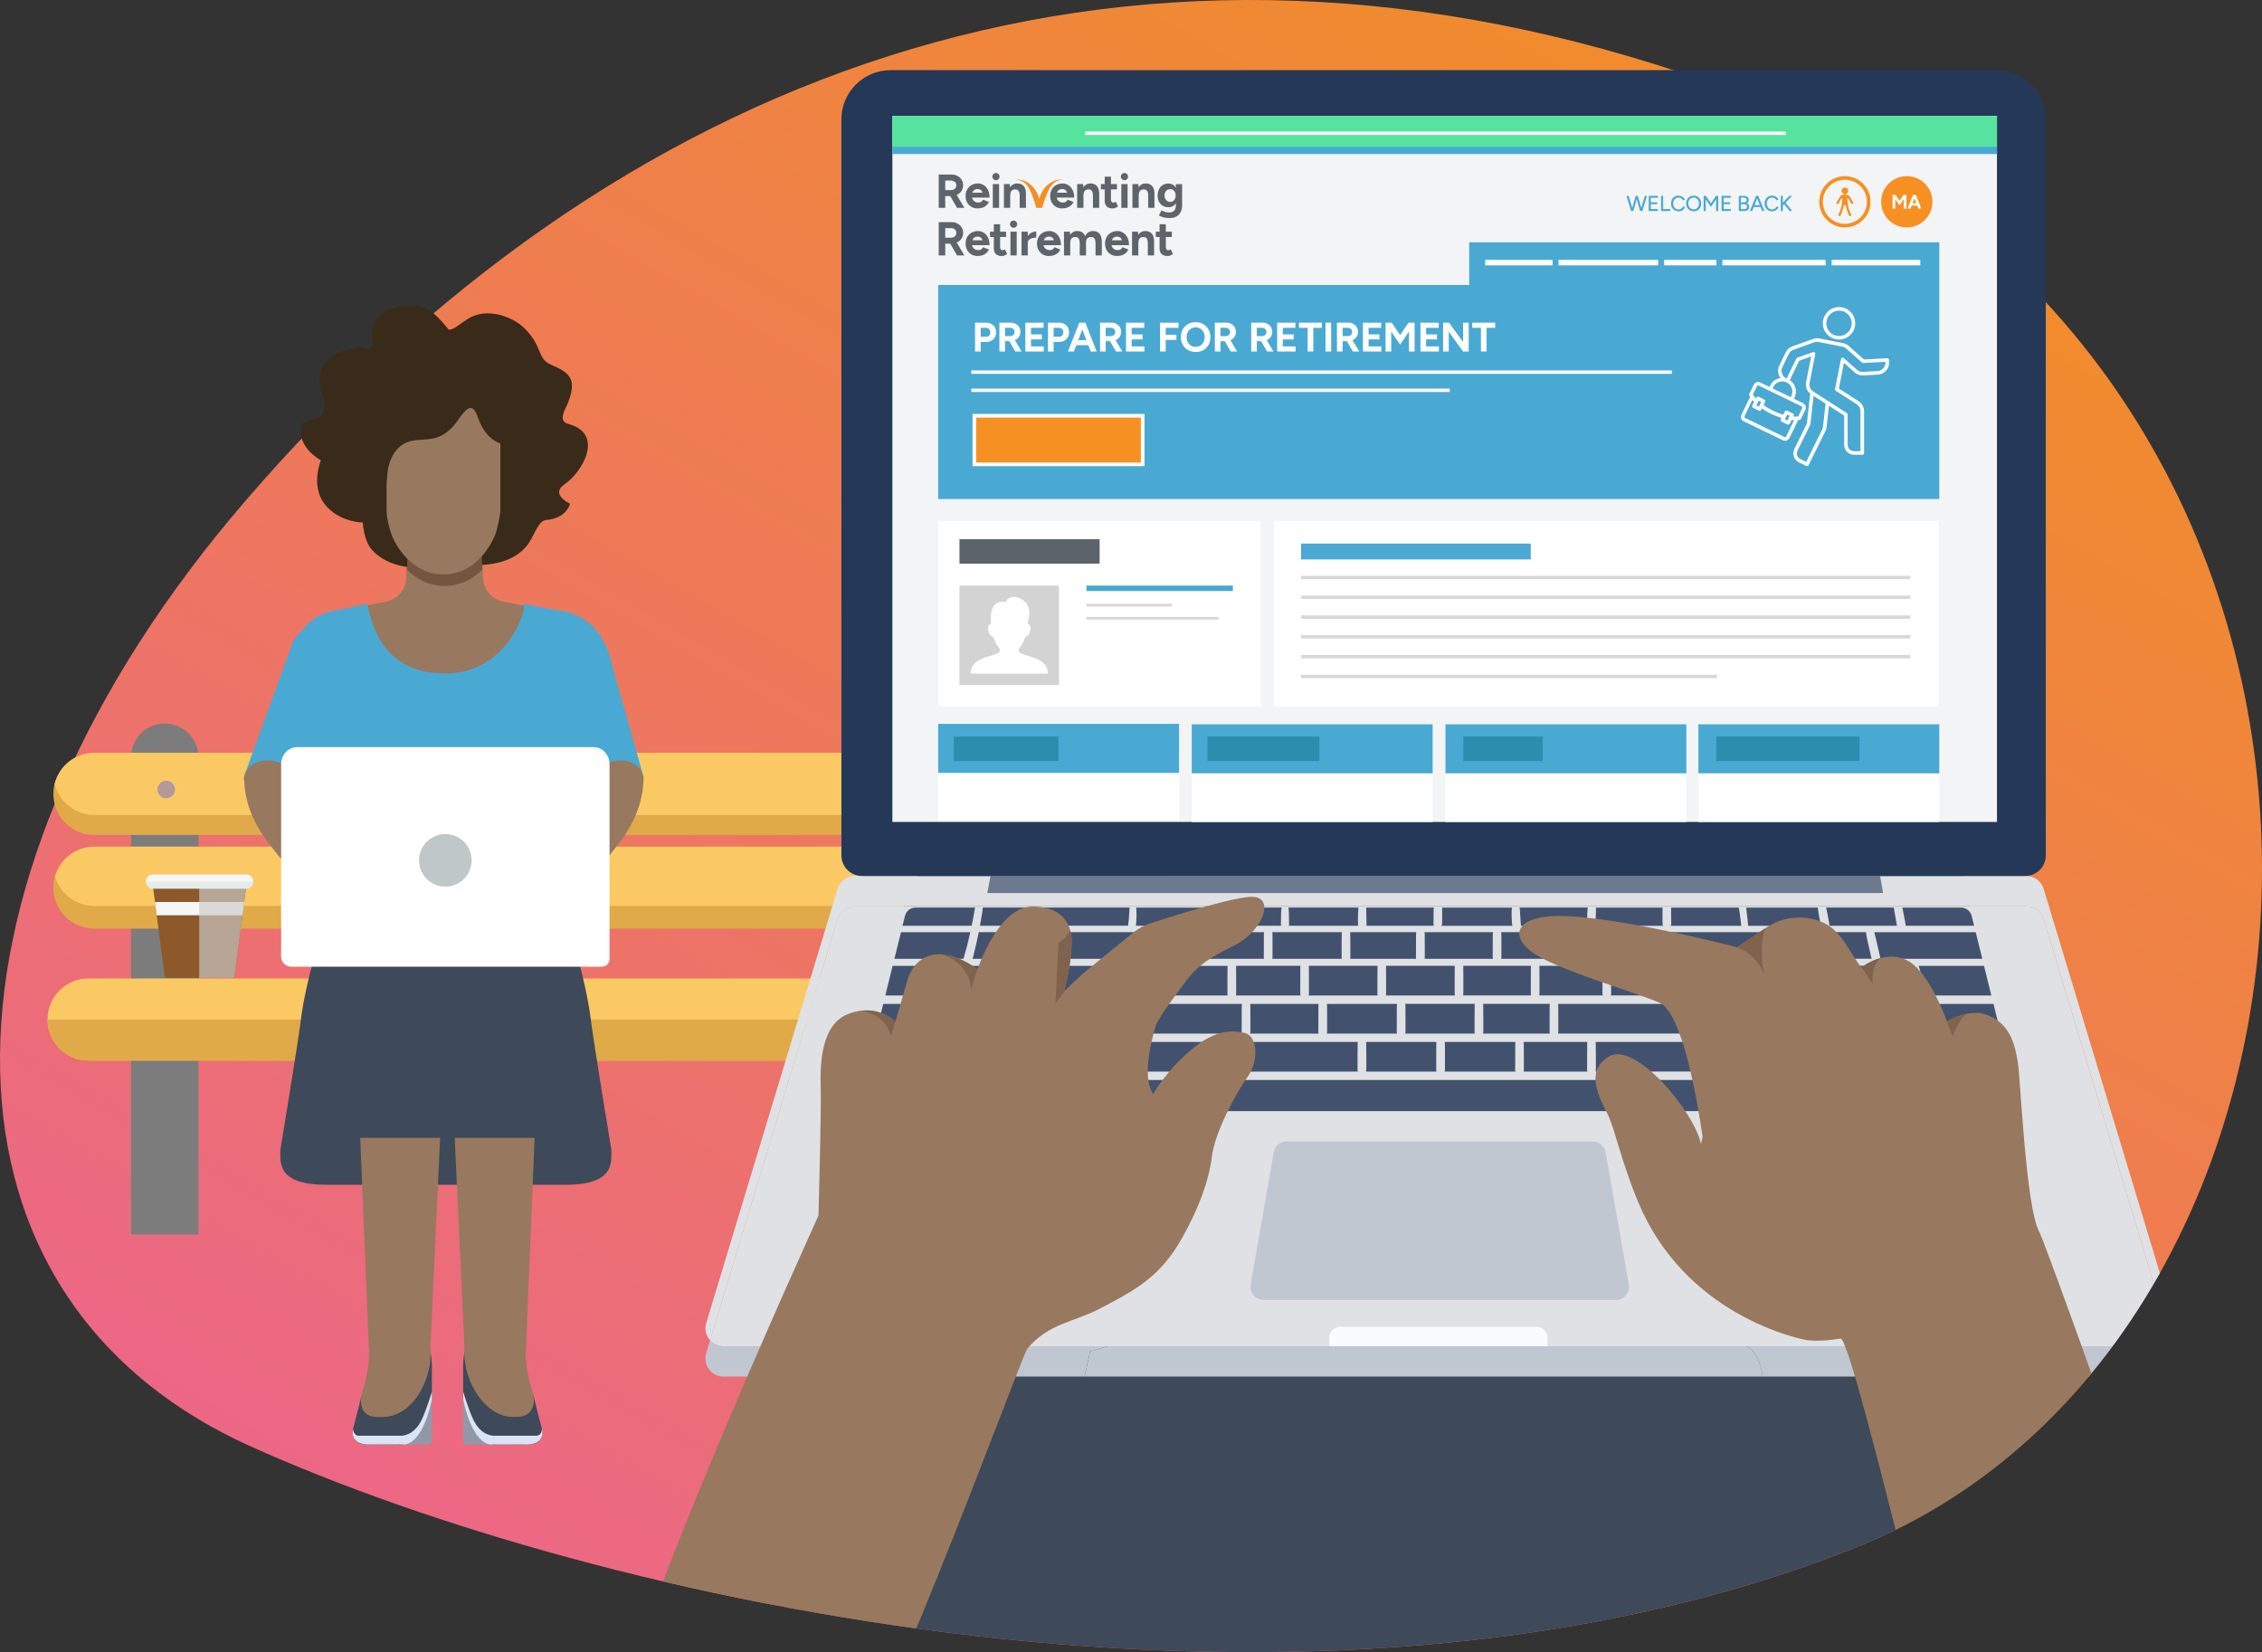 <?xml version="1.0" encoding="UTF-8"?>
<svg xmlns="http://www.w3.org/2000/svg" xmlns:xlink="http://www.w3.org/1999/xlink" viewBox="0 0 621.26 453.8">
  <rect x="0" y="0" width="621.26" height="453.8" fill="#333333" stroke="none"/>
  <defs>
    <style>
      .cls-1 {
        clip-path: url(#clippath);
      }

      .cls-2, .cls-3, .cls-4, .cls-5, .cls-6, .cls-7, .cls-8, .cls-9, .cls-10, .cls-11, .cls-12, .cls-13, .cls-14, .cls-15, .cls-16, .cls-17, .cls-18, .cls-19, .cls-20, .cls-21, .cls-22, .cls-23, .cls-24, .cls-25, .cls-26, .cls-27, .cls-28, .cls-29, .cls-30, .cls-31, .cls-32, .cls-33, .cls-34, .cls-35, .cls-36, .cls-37, .cls-38, .cls-39 {
        stroke-width: 0px;
      }

      .cls-2, .cls-40 {
        fill: none;
      }

      .cls-3 {
        fill: #cccbc9;
        mix-blend-mode: multiply;
        opacity: .67;
      }

      .cls-4 {
        fill: url(#linear-gradient);
      }

      .cls-41, .cls-42, .cls-40 {
        stroke-miterlimit: 10;
      }

      .cls-41, .cls-42, .cls-38 {
        fill: #f79022;
      }

      .cls-41, .cls-40 {
        stroke: #f79022;
      }

      .cls-42 {
        stroke: #fff;
      }

      .cls-43 {
        isolation: isolate;
      }

      .cls-5 {
        fill: #f3f4f6;
      }

      .cls-6 {
        fill: #f7f6f6;
      }

      .cls-7 {
        fill: #75553f;
      }

      .cls-8 {
        fill: #4aa9d3;
      }

      .cls-9 {
        fill: #5d646b;
      }

      .cls-10 {
        fill: #5d636a;
      }

      .cls-11 {
        fill: #2c8daf;
      }

      .cls-12 {
        fill: #3a2a19;
      }

      .cls-13 {
        fill: #56e39f;
      }

      .cls-14 {
        fill: #3e495a;
      }

      .cls-15 {
        fill: #42526e;
      }

      .cls-16 {
        fill: #15546d;
      }

      .cls-17 {
        fill: #253858;
      }

      .cls-18 {
        fill: #e1aa48;
      }

      .cls-19 {
        fill: #dfe1e5;
      }

      .cls-20 {
        fill: #dbe4f5;
      }

      .cls-21 {
        fill: #d3d3d3;
      }

      .cls-22 {
        fill: #d8d8d8;
      }

      .cls-23 {
        fill: #bfc7c8;
      }

      .cls-24 {
        fill: #b19a9a;
      }

      .cls-25 {
        fill: #8d582a;
      }

      .cls-26 {
        fill: #c1c7d0;
      }

      .cls-27 {
        fill: #6c798f;
      }

      .cls-28 {
        fill: #98785f;
      }

      .cls-29 {
        fill: #7c7c7c;
      }

      .cls-30 {
        fill: #9398a9;
      }

      .cls-31 {
        fill: #fcdfcc;
      }

      .cls-32 {
        fill: #7f634f;
      }

      .cls-33 {
        fill: #f38f24;
      }

      .cls-34 {
        fill: #fff;
      }

      .cls-35 {
        fill: #fbc964;
      }

      .cls-36 {
        fill: #e5eceb;
      }

      .cls-37 {
        fill: #fafbfc;
      }

      .cls-39 {
        fill: #f6b39e;
      }
    </style>
    <linearGradient id="linear-gradient" x1="546.29" y1="-136.56" x2="98.85" y2="638.43" gradientUnits="userSpaceOnUse">
      <stop offset=".16" stop-color="#f18e26"/>
      <stop offset=".85" stop-color="#eb6390"/>
    </linearGradient>
    <clipPath id="clippath">
      <path class="cls-2" d="m462.22,20.13c-155.9-51.97-293.87,0-395.13,117.81-87.25,101.51-92.23,216.99,1.76,259.35,93.99,42.36,291.22,87.37,440.8,27.8,149.58-59.57,163.04-334.8-47.43-404.96Z"/>
    </clipPath>
  </defs>
  <g class="cls-43">
    <g id="Layer_2" data-name="Layer 2">
      <g id="Layer_1-2" data-name="Layer 1">
        <path class="cls-4" d="m462.22,20.13c-155.9-51.97-293.87,0-395.13,117.81-87.25,101.51-92.23,216.99,1.76,259.35,93.99,42.36,291.22,87.37,440.8,27.8,149.58-59.57,163.04-334.8-47.43-404.96Z"/>
        <g>
          <g>
            <path class="cls-29" d="m54.51,339.09v-131.1c0-5.11-4.14-9.25-9.27-9.25s-9.24,4.14-9.24,9.25v131.1h18.51Z"/>
            <path class="cls-29" d="m316.94,339.09v-131.1c0-5.11-4.13-9.25-9.25-9.25s-9.25,4.14-9.25,9.25v131.1h18.5Z"/>
          </g>
          <path class="cls-35" d="m339.88,280.03c0,6.23-5.04,11.28-11.26,11.28H24.32c-6.23,0-11.27-5.05-11.27-11.28h0c0-6.22,5.04-11.27,11.27-11.27h304.3c6.22,0,11.26,5.05,11.26,11.27h0Z"/>
          <path class="cls-18" d="m13.06,280.04c.01,6.23,5.06,11.27,11.27,11.27h304.3c6.22,0,11.26-5.04,11.26-11.27H13.06Z"/>
          <path class="cls-18" d="m341.51,243.82c0,6.23-5.05,11.26-11.29,11.26H25.92c-6.21,0-11.26-5.04-11.26-11.26h0c0-6.22,5.05-11.27,11.26-11.27h304.3c6.24,0,11.29,5.05,11.29,11.27h0Z"/>
          <path class="cls-35" d="m330.22,232.56H25.92c-5.12,0-9.45,3.44-10.81,8.14,1.36,4.7,5.69,8.14,10.81,8.14h304.3c5.15,0,9.48-3.44,10.84-8.14-1.36-4.7-5.69-8.14-10.84-8.14Z"/>
          <path class="cls-18" d="m341.51,218.06c0,6.23-5.05,11.27-11.29,11.27H25.92c-6.21,0-11.26-5.04-11.26-11.27h0c0-6.22,5.05-11.27,11.26-11.27h304.3c6.24,0,11.29,5.05,11.29,11.27h0Z"/>
          <path class="cls-35" d="m330.22,206.79H25.92c-5.26,0-9.68,3.64-10.91,8.53,1.23,4.9,5.65,8.53,10.91,8.53h304.3c5.29,0,9.71-3.63,10.94-8.53-1.23-4.89-5.65-8.53-10.94-8.53Z"/>
          <path class="cls-24" d="m48.07,216.85c0,1.33-1.08,2.42-2.41,2.42s-2.41-1.09-2.41-2.42,1.09-2.41,2.41-2.41,2.41,1.08,2.41,2.41Z"/>
          <path class="cls-24" d="m48.07,244.22c0,1.34-1.08,2.41-2.41,2.41s-2.41-1.08-2.41-2.41,1.09-2.42,2.41-2.42,2.41,1.09,2.41,2.42Z"/>
          <path class="cls-24" d="m309.7,216.85c0,1.33-1.07,2.42-2.41,2.42s-2.41-1.09-2.41-2.42,1.08-2.41,2.41-2.41,2.41,1.08,2.41,2.41Z"/>
          <path class="cls-24" d="m309.7,244.22c0,1.34-1.07,2.41-2.41,2.41s-2.41-1.08-2.41-2.41,1.08-2.42,2.41-2.42,2.41,1.09,2.41,2.42Z"/>
        </g>
        <path class="cls-39" d="m428.69,223.68s0,.04,0,.05l-.02-.05h.03Z"/>
        <g class="cls-1">
          <polygon class="cls-14" points="233.7 280.78 274.19 191.3 528.85 191.46 548.09 280.78 585.09 505.4 204.14 505.4 233.7 280.78"/>
          <path class="cls-26" d="m479.59,369.78h-175.34c-2.9.99-4.84,1.4-4.84,1.4l-1.53,6.93h186.25c-1.13-7.7-4.53-8.33-4.53-8.33Z"/>
          <path class="cls-26" d="m198.7,369.78c-1.48,0-2.77-.64-3.66-1.62l-1.08,3.56c-.96,3.18,1.42,6.39,4.74,6.39h63.98l1.35-8.33h-65.32Z"/>
          <path class="cls-26" d="m597.34,371.72l-1.08-3.57c-.89.99-2.18,1.62-3.66,1.62h-75.76l.12,8.33h75.63c3.32,0,5.7-3.21,4.74-6.39Z"/>
          <path class="cls-19" d="m234.77,248.94h321.77c2.18,0,4.11,1.43,4.74,3.52l34.99,115.7c1.11-1.23,1.61-3,1.08-4.76l-36.06-119.27c-.64-2.08-2.55-3.52-4.75-3.52H234.77c-2.18,0-4.11,1.43-4.73,3.52l-36.07,119.27c-.54,1.77-.04,3.54,1.08,4.76l34.99-115.7c.63-2.09,2.56-3.52,4.74-3.52Z"/>
          <path class="cls-26" d="m479.59,369.78s3.4.62,4.53,8.33h32.85l-.12-8.33h-37.26Z"/>
          <path class="cls-26" d="m304.25,369.78h-40.22l-1.35,8.33h35.19l1.53-6.93s1.95-.41,4.84-1.4Z"/>
          <path class="cls-19" d="m561.28,252.46c-.63-2.09-2.56-3.52-4.74-3.52H234.77c-2.18,0-4.11,1.43-4.74,3.52l-34.99,115.7c.9.98,2.19,1.62,3.66,1.62h393.9c1.48,0,2.76-.64,3.66-1.62l-34.99-115.7Z"/>
          <polygon class="cls-27" points="517.19 245.3 271.17 245.3 272.04 240.61 516.37 240.61 517.19 245.3"/>
          <path class="cls-15" d="m251.47,249.29h16.33c-.2.89-.31,1.83-.47,2.7-.16.77-.3,1.53-.47,2.3h-18.98l.67-2.72c.33-1.34,1.54-2.28,2.92-2.28Z"/>
          <path class="cls-15" d="m310.24,249.29c-.05.52-.06,1.07-.1,1.6-.04.55-.07,1.11-.12,1.66-.05.57-.18,1.16-.16,1.72h0s-40.72.01-40.72.01c.13-.66.24-1.34.35-2.01.16-.96.39-1.99.42-2.99h40.33Z"/>
          <path class="cls-15" d="m330.26,251.29c-.01.88-.06,1.78.01,2.66.01.12.04.23.08.34h-18.38c.11-.52.1-1.08.13-1.6.04-.6.05-1.2.04-1.79-.01-.54-.02-1.07-.1-1.6h18.34c-.02.22-.05.43-.06.66-.04.45-.06.89-.07,1.34Z"/>
          <path class="cls-15" d="m332.45,249.29h19.54c-.04.18-.05.36-.07.54-.06.52-.07,1.05-.08,1.58-.01.53-.01,1.06-.02,1.59-.01.42-.06.87.01,1.29h-19.34c.04-.11.06-.22.06-.34.02-.87-.05-1.75-.05-2.61,0-.43,0-.86-.01-1.29,0-.24,0-.51-.02-.76Z"/>
          <path class="cls-15" d="m353.85,249.29h19.26c-.02.2-.04.4-.06.59-.05.47-.06.95-.07,1.42-.02.94-.04,1.87,0,2.81,0,.06.01.12.02.18h-18.99c.07-.42.04-.87.02-1.29-.01-.53-.02-1.06-.02-1.59-.01-.53-.02-1.06-.08-1.58-.02-.18-.04-.36-.07-.54Z"/>
          <path class="cls-15" d="m393.82,254.29h-18.51c.01-.06.01-.12.01-.18-.01-.94-.05-1.87-.06-2.81,0-.46.01-.92-.01-1.37-.01-.2-.01-.42-.04-.64h18.6c-.08.73-.06,1.49-.08,2.22-.01.45-.01.89-.02,1.33-.01.51-.06.99.12,1.46Z"/>
          <path class="cls-15" d="m415.31,253.97c.01.11.04.22.07.33h-19.44c.18-.46.14-.96.14-1.46.01-.42.01-.84.02-1.26,0-.43,0-.86-.01-1.28v-.92s0-.06-.01-.08h19.21c-.1.34-.11.71-.12,1.05-.01.4-.01.81,0,1.2.01.81.07,1.61.13,2.42Z"/>
          <path class="cls-15" d="m436.07,249.29c-.05.24-.06.49-.08.73-.04.54-.05,1.08-.07,1.63-.04.54-.06,1.08-.08,1.63-.01.31-.05.63,0,.93,0,.02.01.06.02.08h-18.18c.02-.11.04-.22.02-.33-.07-.81-.12-1.61-.17-2.42-.01-.39-.05-.77-.06-1.16-.01-.35-.04-.73-.13-1.1h18.73Z"/>
          <path class="cls-15" d="m456.62,253.85c.02.16.06.31.12.45h-18.56c.07-.3.04-.7.05-1.01.02-.54.04-1.08.05-1.63.02-.54.05-1.08.05-1.63,0-.24,0-.49-.02-.73h18.31c-.01.48-.01.98-.01,1.46v1.49c0,.53-.04,1.07.02,1.6Z"/>
          <path class="cls-15" d="m477.88,251.31c.14,1,.27,2,.37,2.99h-19.37c.06-.13.1-.29.11-.45.05-.53,0-1.07-.01-1.6-.01-.49-.01-.99-.01-1.49v-1.46h18.6c.1.67.23,1.35.31,2.01Z"/>
          <path class="cls-15" d="m500.09,254.3h-19.96c-.08-1.06-.19-2.12-.33-3.17-.07-.6-.13-1.22-.22-1.83h19.67c.02.29.07.58.12.87.07.48.16.98.24,1.47.16.89.31,1.77.47,2.66Z"/>
          <path class="cls-15" d="m520.78,253.04c.07.41.12.84.23,1.25h-18.54c.01-.12,0-.24-.02-.37-.18-.95-.36-1.9-.54-2.87-.1-.46-.18-.93-.28-1.4-.02-.12-.05-.24-.07-.36h18.57c.04.26.08.54.13.79.07.49.16.99.25,1.48.08.49.18.99.27,1.47Z"/>
          <path class="cls-15" d="m523.41,254.29v-.04c-.04-.58-.19-1.16-.3-1.73-.08-.48-.18-.98-.28-1.47-.08-.49-.19-.98-.29-1.47-.02-.1-.04-.19-.05-.29h16.07c1.41,0,2.64.96,2.97,2.33l.66,2.67h-18.79Z"/>
          <path class="cls-15" d="m247.45,256.05h19.04c-.28,1.29-.59,2.58-.9,3.85-.29,1.14-.7,2.3-.95,3.46h-18.99l1.81-7.31Z"/>
          <path class="cls-15" d="m347.16,263.36h-80.03c.24-.84.42-1.71.63-2.55.35-1.41.66-2.83.95-4.24.04-.17.07-.35.1-.52h78.36c-.02.12-.04.25-.04.4-.01.34-.01.69-.01,1.01-.01.77-.01,1.53-.01,2.29v2.19c0,.48-.04.96.05,1.42Z"/>
          <path class="cls-15" d="m368.52,263.36h-19.07c.07-.42.05-.88.05-1.34v-2.28c0-.74,0-1.47-.01-2.19,0-.37,0-.73-.01-1.11-.01-.14-.02-.28-.05-.4h19.12c-.02.12-.04.25-.05.4v1.01c-.01.77-.02,1.53-.02,2.29v2.19c0,.48-.04.96.05,1.42Z"/>
          <path class="cls-15" d="m388.95,263.36h-18.12c.07-.42.05-.88.05-1.34v-2.28c0-.74-.01-1.47-.02-2.19,0-.37.01-.73-.01-1.11,0-.14-.01-.28-.04-.4h18.16c-.02.12-.04.25-.05.4-.01.34,0,.69-.01,1.01,0,.77-.01,1.53-.01,2.29v2.19c0,.48-.04.96.05,1.42Z"/>
          <path class="cls-15" d="m410.01,263.36h-18.74c.07-.42.04-.88.04-1.34v-2.28c0-.74,0-1.47-.01-2.19,0-.37,0-.73-.01-1.11-.01-.14-.02-.28-.05-.4h18.8c-.02.12-.04.25-.04.4-.01.34-.01.69-.01,1.01-.01.77-.01,1.53-.01,2.29v2.19c0,.48-.04.96.04,1.42Z"/>
          <path class="cls-15" d="m430.31,263.36h-18c.07-.42.05-.88.05-1.34v-2.28c0-.74-.01-1.47-.01-2.19-.01-.37,0-.73-.01-1.11-.01-.14-.02-.28-.05-.4h18.03c-.02.12-.04.25-.04.4-.01.34-.01.69-.01,1.01-.01.77-.01,1.53-.01,2.29v2.19c0,.48-.04.96.05,1.42Z"/>
          <path class="cls-15" d="m432.61,263.36c.07-.42.05-.88.05-1.34v-2.28c0-.74-.01-1.47-.01-2.19-.01-.37,0-.73-.01-1.11-.01-.14-.02-.28-.05-.4h79.93s-.01.1-.01.16c.13,1.25.48,2.49.75,3.72.25,1.14.52,2.28.77,3.43h-81.41Z"/>
          <path class="cls-15" d="m544.44,263.36h-28.04c.02-.16.01-.31-.02-.48-.26-1.18-.53-2.35-.81-3.52-.13-.58-.27-1.16-.4-1.72-.12-.53-.29-1.06-.4-1.59h27.86l1.81,7.31Z"/>
          <path class="cls-15" d="m337.18,273.44h-94.03l2.01-8.14h92c-.01.1-.02.2-.02.33-.01.37,0,.76-.01,1.13,0,.84-.01,1.69-.01,2.53v2.44c0,.59-.05,1.17.07,1.71Z"/>
          <path class="cls-15" d="m357.18,273.44h-17.73c.1-.51.06-1.06.06-1.63v-2.53c0-.82,0-1.63-.01-2.45,0-.4,0-.81-.01-1.22,0-.12-.01-.23-.02-.33h17.69c-.01.1-.02.2-.02.33-.01.37-.01.76-.01,1.13-.01.84-.01,1.69-.01,2.53v2.44c0,.59-.05,1.17.07,1.71Z"/>
          <path class="cls-15" d="m378.36,273.44h-18.93c.11-.51.07-1.06.07-1.63v-2.53c0-.82-.01-1.63-.01-2.45-.01-.4,0-.81-.01-1.22,0-.12-.01-.23-.02-.33h18.9c-.01.1-.02.2-.02.33-.01.37-.01.76-.01,1.13-.01.84-.02,1.69-.02,2.53v2.44c0,.59-.05,1.17.07,1.71Z"/>
          <path class="cls-15" d="m399.59,273.44h-18.96c.11-.51.07-1.06.07-1.63v-2.53c0-.82-.01-1.63-.02-2.45,0-.4.01-.81-.01-1.22,0-.12-.01-.23-.02-.33h18.92c-.01.1-.02.2-.02.33-.01.37-.01.76-.01,1.13-.01.84-.01,1.69-.01,2.53v2.44c0,.59-.05,1.17.07,1.71Z"/>
          <path class="cls-15" d="m401.84,273.44c.11-.51.07-1.06.07-1.63v-2.53c0-.82-.01-1.63-.01-2.45-.01-.4,0-.81-.01-1.22,0-.12-.01-.23-.02-.33h18.61c-.01.1-.02.2-.02.33-.01.37-.01.76-.01,1.13-.01.84-.01,1.69-.01,2.53v2.44c0,.59-.05,1.17.07,1.71h-18.66Z"/>
          <path class="cls-15" d="m422.75,273.44c.11-.51.07-1.06.07-1.63v-2.53c0-.82-.01-1.63-.01-2.45-.01-.4,0-.81-.01-1.22,0-.12-.01-.23-.02-.33h17.38c-.01.1-.02.2-.02.33-.01.37-.01.76-.01,1.13-.01.84-.01,1.69-.01,2.53v2.44c0,.59-.05,1.17.07,1.71h-17.43Z"/>
          <path class="cls-15" d="m442.43,273.44c.11-.51.07-1.06.07-1.63v-2.53c0-.82-.01-1.63-.01-2.45-.01-.4,0-.81-.01-1.22,0-.12-.01-.23-.02-.33h82.54c.01,1.48.36,2.96.64,4.42.14.71.28,1.43.42,2.14.1.51.16,1.06.29,1.58h-83.92Z"/>
          <path class="cls-15" d="m546.93,273.44h-18.12c-.06-.69-.28-1.39-.41-2.04-.14-.72-.3-1.43-.45-2.14-.29-1.34-.52-2.69-1-3.96h17.96l2.01,8.14Z"/>
          <path class="cls-15" d="m341.03,282.31c0,.54-.04,1.08.05,1.59h-100.51l2.01-8.14h98.51c-.02.13-.04.28-.04.45-.01.37-.01.76-.01,1.13-.01.84-.01,1.69-.01,2.53v2.44Z"/>
          <path class="cls-15" d="m362.09,282.31c0,.54-.04,1.08.05,1.59h-18.77c.07-.48.05-.98.05-1.51v-2.53c0-.82-.01-1.63-.01-2.44,0-.4,0-.81-.01-1.22-.01-.17-.02-.31-.05-.45h18.8c-.02.13-.04.28-.04.45-.01.37-.01.76-.01,1.13-.01.84-.01,1.69-.01,2.53v2.44Z"/>
          <path class="cls-15" d="m383.62,282.31c0,.54-.04,1.08.05,1.59h-19.22c.07-.48.05-.98.05-1.51v-2.53c0-.82-.01-1.63-.01-2.44-.01-.4,0-.81-.01-1.22-.01-.17-.02-.31-.05-.45h19.27c-.02.13-.04.28-.05.45-.01.37,0,.76-.01,1.13,0,.84-.01,1.69-.01,2.53v2.44Z"/>
          <path class="cls-15" d="m404.99,282.3c0,.55-.04,1.1.05,1.6h-19.07c.08-.47.05-.98.05-1.51v-2.53c0-.82,0-1.63-.01-2.44,0-.4,0-.81-.01-1.22-.01-.17-.02-.31-.05-.45h19.1c-.01.13-.02.28-.04.45-.01.37,0,.75,0,1.12-.01.84-.02,1.69-.02,2.54v2.43Z"/>
          <path class="cls-15" d="m425.6,282.3c0,.55-.04,1.1.05,1.6h-18.31c.08-.47.05-.99.05-1.51v-2.53c0-.82,0-1.63-.01-2.44,0-.41.01-.82-.01-1.22-.01-.17-.02-.31-.05-.45h18.34c-.02.13-.04.28-.04.45-.01.37-.01.75-.01,1.12-.01.84-.01,1.69-.01,2.54v2.43Z"/>
          <path class="cls-15" d="m427.94,283.9c.07-.48.05-.99.05-1.51v-2.53c0-.82,0-1.63-.01-2.44,0-.41,0-.82-.01-1.22-.01-.17-.02-.31-.05-.45h119.59l2.01,8.14h-121.58Z"/>
          <path class="cls-15" d="m372.85,292.75c0,.55-.04,1.08.05,1.59h-134.93l2.01-8.14h132.94c-.02.13-.04.29-.04.46-.01.37-.01.76-.01,1.13-.01.84-.02,1.69-.02,2.53v2.43Z"/>
          <path class="cls-15" d="m394.46,292.75c0,.55-.04,1.08.05,1.59h-19.3c.07-.47.05-.98.05-1.49v-2.53c0-.82-.01-1.63-.02-2.45,0-.4.01-.81-.01-1.22,0-.17-.01-.33-.04-.46h19.33c-.02.13-.04.29-.04.46-.01.37-.01.76-.01,1.13-.01.84-.01,1.69-.01,2.53v2.43Z"/>
          <path class="cls-15" d="m416.14,292.75c0,.55-.04,1.08.05,1.59h-19.38c.07-.47.05-.98.05-1.49v-2.53c0-.82-.01-1.63-.01-2.45-.01-.4,0-.81-.01-1.22-.01-.17-.02-.33-.05-.46h19.42c-.02.13-.04.29-.04.46-.01.37-.01.76-.01,1.13-.01.84-.01,1.69-.01,2.53v2.43Z"/>
          <path class="cls-15" d="m435.9,292.75c0,.55-.04,1.08.05,1.59h-17.47c.07-.47.05-.98.05-1.49v-2.53c0-.82-.01-1.63-.01-2.45-.01-.4,0-.81-.01-1.22-.01-.17-.02-.33-.05-.46h17.51c-.02.13-.04.29-.05.46v1.13c-.01.84-.02,1.69-.02,2.53v2.43Z"/>
          <path class="cls-15" d="m438.26,294.34c.07-.47.05-.98.05-1.49v-2.53c0-.82-.01-1.63-.02-2.45,0-.4.01-.81-.01-1.22,0-.17-.01-.33-.04-.46h111.86l2.01,8.14h-113.85Z"/>
          <polygon class="cls-15" points="554.8 305.19 235.28 305.19 237.4 296.65 552.68 296.65 554.8 305.19"/>
          <path class="cls-37" d="m425.04,367.56v2.22h-59.97v-2.22c0-1.72,1.39-3.11,3.11-3.11h53.76c1.71,0,3.11,1.39,3.11,3.11Z"/>
          <path class="cls-26" d="m437.44,313.52h-84.05c-1.75,0-3.25,1.26-3.55,2.98l-6.35,36.34c-.39,2.2,1.31,4.22,3.55,4.22h96.76c2.24,0,3.93-2.02,3.55-4.22l-6.35-36.34c-.3-1.72-1.8-2.98-3.55-2.98Z"/>
          <g>
            <path class="cls-28" d="m505.5,367.67c-3.43.57-6.58.74-9.25.43,0,0-8.97-1.52-19.46-7.6-9.55-5.53-20.37-14.83-26.82-30.22-4.59-10.96-6.46-20.14-8.3-23.98-1.84-3.85-6.93-12,.3-16.15,7.23-4.16,23.38,15.22,25.22,24.14,0,0,.17-.8.42-2.1-1.35-9.38-5.48-33.89-11.8-36.75-6.15-2.78-28.59-9.08-35.21-14.04-4.88-3.66-5.01-8.5,4.08-9.62,13.48-1.66,52.13,8.3,52.36,8.44.14,0,3.32-2.28,7.74-5.22h0s.06-.04.08-.06c6.77-4.52,13.41-2.91,16.75-1.08,4.77,2.61,7.7,10.15,9.7,11.84,0,0,2.08-1.71,5.09-2.52,2.08-.55,4.63-.67,7.2.52,6.3,2.93,11.12,16.86,11.12,16.86,0,0,2.24-1.37,5.12-2.01,1.81-.41,3.85-.52,5.76.17,6.76,2.46,7.84,8.66,8.6,13.13.77,4.46,2.16,40.28,6,46.73,1.14,1.92,51.86,140.17,46.01,144.2-8.52,5.87-49.12,18.27-61.77,22.27-4.09,1.29-35.3-137.96-38.94-137.38Z"/>
            <path class="cls-32" d="m484.51,267.81c-1.76-5.71-7.48-7.59-7.48-7.59.14,0,3.32-2.28,7.74-5.22-1.77,5.43-.37,12.27-.26,12.8Z"/>
            <path class="cls-32" d="m514.36,270.31l-3.05-4.61s2.08-1.71,5.09-2.52c-2.84,2.88-2.05,7.13-2.05,7.13Z"/>
            <path class="cls-32" d="m539.85,278.55c-2.32,2.59-3.55,6.09-3.55,6.09l-1.57-4.08s2.24-1.37,5.12-2.01Z"/>
          </g>
          <g>
            <path class="cls-28" d="m341.63,283.69c-3.89-.82-7.96-.58-13.89,4.2-7.3,5.89-11.02,12.61-11.02,12.61-2.65-3.92-1.34-11.82.76-18.99,2.21-4.21,5.4-8.07,7.78-11.4,3.94-5.52,7.8-7.37,14.09-10.61,7.61-3.93,11.26-13.67,3.9-13.15-5.84.42-21.29,5.31-27.4,7.3-1.66.54-3.21,1.39-4.57,2.49l-13.46,10.95-5.51,5.1c.47-1.86,2.35-9.62,1.99-14.56-.05-.7-.17-1.45-.4-2.22-.88-3.08-3.47-6.35-10.27-6.4-9.43-.06-15.16,17.22-15.16,17.22,0,0-4.46-3.64-9.74-4.08-.04-.01-.06-.01-.1-.01-5.34-.41-8.41,3.48-9.43,7.17-.8,2.85-2.31,8.02-2.96,10.23l-.22.72c-.02.11-.05.19-.07.25-.01.06-.02.08-.02.08,0,0-3.54-3.65-9.35-2.99-1.22.13-2.53.46-3.93,1.05-6.99,2.94-7.46,13.21-7.24,19.97.2,6.03-.61,35.27-.61,35.27,0,0-60.55,132.83-52.89,138.87,8.67,6.84,47.9,11.76,57.01,17.28,7.37,4.46,51.5-117.57,53.28-119.66,5.95-6.97,12.36-7.02,20.04-11.02,10.32-5.36,16.65-9.03,22.45-19.37,4.47-7.97,7.32-15.54,8.15-22.31.82-6.76,6.76-17.62,9.84-21.93,3.07-4.3,2.87-11.27-1.04-12.09Z"/>
            <path class="cls-32" d="m245.89,280.62l-1.22,4.02c-1.07-4.82-5.16-6.46-8.13-7.01,5.81-.66,9.35,2.99,9.35,2.99Z"/>
            <path class="cls-32" d="m268.44,266.27l-1.72,5.58c-.4-6.06-4.91-8.61-8.02-9.66,5.29.45,9.74,4.08,9.74,4.08Z"/>
            <path class="cls-32" d="m292.19,272.59v.05s-2.31,2.9-2.31,2.9l.83-16.6c1.66-.84,2.63-2.25,3.17-3.49.23.77.35,1.52.4,2.22.4,5.4-1.89,14.2-2.08,14.94Z"/>
          </g>
        </g>
        <path class="cls-17" d="m556.23,240.61H236.74c-3.12,0-5.65-2.53-5.65-5.65V32.79c0-7.47,6.05-13.52,13.52-13.52h303.75c7.47,0,13.52,6.05,13.52,13.52v202.17c0,3.12-2.53,5.65-5.65,5.65Z"/>
        <path class="cls-16" d="m156.81,284.64h-68.98c-.75,2.59-1.19,6.14-1.46,9.42l33.26,17.47c.15-.51.32-.96.48-1.16,1.12-1.45,3.39-1.33,4.4,0,.14.18.29.58.44,1.03l33.3-17.48c-.26-3.25-.7-6.73-1.44-9.27Z"/>
        <path class="cls-16" d="m156.81,284.64h-68.98c-.75,2.59-1.19,6.14-1.46,9.42l33.26,17.47c.15-.51.32-.96.48-1.16,1.12-1.45,3.39-1.33,4.4,0,.14.18.29.58.44,1.03l33.3-17.48c-.26-3.25-.7-6.73-1.44-9.27Z"/>
        <g>
          <path class="cls-25" d="m64.4,268.2c-.03.22-.22.39-.45.39h-18.27c-.22,0-.41-.17-.44-.39l-3.33-25.43h25.82l-3.33,25.43Z"/>
          <polygon class="cls-6" points="66.6 251.4 67.07 247.76 42.56 247.76 43.03 251.4 66.6 251.4"/>
          <path class="cls-3" d="m54.7,268.6h9.25c.23,0,.42-.17.45-.39l3.33-25.43h-13.02v25.82Z"/>
          <g>
            <path class="cls-36" d="m69.56,242.18c0,1.08-.88,1.94-1.94,1.94h-25.6c-1.07,0-1.94-.87-1.94-1.94s.87-1.94,1.94-1.94h25.6c1.07,0,1.94.87,1.94,1.94Z"/>
            <path class="cls-6" d="m69.56,242.15h-29.48c0-1.05.86-1.91,1.91-1.91h25.66c1.06,0,1.91.86,1.91,1.91h0Z"/>
          </g>
        </g>
        <path class="cls-14" d="m167.92,315.89s-4.89-29.61-5.63-35.68c-1.44-11.97-7.02-28.81-7.1-28.74h-65.38c-.07-.07-5.74,16.77-7.19,28.74-.73,6.06-5.62,35.68-5.62,35.68,0,3.4-.93,9.53,12.48,9.53h65.95c13.41,0,12.48-6.13,12.48-9.53Z"/>
        <g>
          <path class="cls-28" d="m109.74,291.23c-7.51,0-11.49,6.82-11.17,12.46l3.1,75.29,16.12-.28,3.51-75.02c.36-5.62-4.32-13.3-11.09-13.3l-.47.85Z"/>
          <path class="cls-28" d="m135.57,289.68c-7.69,0-11.46,8.38-11.1,14l3.51,75.02,16.12.28,3.1-75.29c.32-5.64-3.8-12.46-11.18-12.46l-.45-1.55Z"/>
          <path class="cls-30" d="m106.16,396.81h11.2c.91,0,1.25-.32,1.25-1.39v-14.26h-12.45v15.64Z"/>
          <path class="cls-14" d="m118.62,384.27v-8.48s.19-6.49-2.07-6.49l-10.53,5.52c-.98,0-6.51,7.61-6.8,8.84-.66,2.8-1.92,7.6-2.06,8.08-1.22,4.29,1.76,5.06,3.81,5.06h8.2s4.71.52,6.84-5.19c.67-1.81,2.6-7.33,2.6-7.33Z"/>
          <path class="cls-28" d="m118.28,371.73c.03,7.93-5.14,17.5-13.36,17.5h-1.09c-4.94.07-5.13-4-4.3-6.79,2-6.74,1.84-10.11,1.84-10.11l16.69-4.25.22,3.66Z"/>
          <path class="cls-30" d="m139.66,396.79h-11.49c-.85,0-.97-.35-.97-1.94v-13.69h12.46v15.63Z"/>
          <path class="cls-14" d="m127.2,384.24v-8.47s-.19-6.49,2.07-6.49l10.52,5.52c.98,0,6.51,7.61,6.8,8.84.66,2.8,1.92,7.59,2.06,8.08,1.22,4.29-1.76,5.06-3.82,5.06l-8.21-.02s-4.7.53-6.84-5.18c-.67-1.8-2.6-7.33-2.6-7.33Z"/>
          <path class="cls-28" d="m127.54,371.7c-.03,7.93,5.72,17.49,13.31,17.49h.88c4.94.07,5.39-4,4.55-6.79-2.1-6.97-1.84-9.68-1.84-9.68l-16.69-4.69-.22,3.66Z"/>
          <path class="cls-20" d="m127.2,384.39c2.91,13.39,7.93,12.36,7.93,12.36l9.72.02c1.53,0,4.76-.62,4.01-4.23,0,0-.1,1.77-1.51,1.82h-11.65s-3.51.24-5.73-4.47c-1.31-2.78-2.76-7.6-2.76-7.6v2.11Z"/>
          <path class="cls-20" d="m118.63,384.39c-2.9,13.39-7.93,12.36-7.93,12.36l-9.72.02c-1.53,0-4.76-.62-4.01-4.23,0,0,.1,1.77,1.51,1.82h11.65s3.51.24,5.73-4.47c1.31-2.78,2.76-7.6,2.76-7.6v2.11Z"/>
        </g>
        <polygon class="cls-14" points="87.48 268.86 96.49 251.47 153.18 251.5 157.46 268.86 165.69 312.53 80.89 312.53 87.48 268.86"/>
        <path class="cls-8" d="m155.2,250.5c-3.11-10.44-4.23-14.8-.81-33.7l2.79-5.81.12-.62s.3-.66.9-.57c.73.1.8.75.8.75l1.71,6.9,14.34-1.91c1.07-.17,1.82-1.15,1.69-2.22l-8.53-30.2c-1.42-7.18-5.57-14.19-14.36-15.41l-10.92-1.72c.15,1.16-2.18,3.45-2.18,4.65,0,14.73-3.56,2.83-18.28,2.83s-19.86,11.11-19.86-3.62c0-1.2-3.08-1.91-2.93-3.07l-2.2,2.86c-8.79,1.22-13.48.88-16.98,6.48l-13.52,37.2c-.15,1.07.59,2.05,1.65,2.2l14.87,1.19s2.24-7.11,3.38-7.05c.92.05.98,1.34,1.24,2.7l2.41,4.45c3.22,18.91,2.91,21.9-.69,33.7h65.38Z"/>
        <g>
          <path class="cls-28" d="m148.6,257.46s16.51-19.36,21.5-25.96c4.78-6.33,6.4-11.82,6.65-17.19.21-4.58-6.39-7.92-12.62-3.08-4.37,3.39-11.32,30.59-18.64,38.22-3,3.13,3.11,8.02,3.11,8.02Z"/>
          <path class="cls-31" d="m148.6,257.46h-23.6c-1.21,0-2.23-.94-2.23-2.15,0-4.1,3.33-7.43,7.43-7.43h17.34c4.1,0,1.9,3.32,1.9,7.43l-.83,2.15Z"/>
        </g>
        <g>
          <path class="cls-28" d="m95.2,257.46s-16.52-19.36-21.51-25.96c-4.78-6.33-6.4-11.82-6.64-17.19-.21-4.58,6.39-7.92,12.62-3.08,4.37,3.39,11.33,30.59,18.64,38.22,3,3.13-3.11,8.02-3.11,8.02Z"/>
          <path class="cls-31" d="m95.2,257.46h23.6c1.21,0,2.23-.94,2.23-2.15,0-4.1-3.32-7.43-7.42-7.43h-17.34c-4.1,0-1.9,3.32-1.9,7.43l.83,2.15Z"/>
        </g>
        <g>
          <path class="cls-34" d="m167.4,263.44c0,1.16-.94,2.09-2.1,2.09h-85.3c-1.54,0-2.79-1.25-2.79-2.79v-52.79c0-2.61,1.95-4.73,4.35-4.73h81.5c2.4,0,4.35,2.12,4.35,4.73v53.48Z"/>
          <path class="cls-23" d="m129.53,236.32c0,3.99-3.23,7.22-7.22,7.22s-7.22-3.23-7.22-7.22,3.23-7.22,7.22-7.22,7.22,3.23,7.22,7.22Z"/>
        </g>
        <path class="cls-28" d="m164.57,191.94l-1.68-12.35c-1.16-5.88-4.82-10.67-12.02-11.66l-10.9-2.33-1.96-.41c-2.99-.64-5.18-3.23-5.32-6.27l-.24-5.22-.15-3.3h-20.36l-.15,3.3-.24,5.22c-.14,3.05-2.33,5.63-5.32,6.27l-1.95.41-10.9,2.33c-7.2.99-10.86,5.78-12.02,11.66l-1.11,12.35h84.31Z"/>
        <path class="cls-12" d="m118.17,85.37c-4.78-3.5-17.78-.84-15.82,7.96.85,3.82-3.39,2.12-3.39,2.12,0,0-11.2.37-11.2,9.18,0,4.54,2.22,4.73,1.27,8.12-.8,2.87-5.57,2.71-5.89,3.5-2.46,6.16,4.99,10.19,4.99,10.19,0,0-2.87,6.82.95,11.91,3.82,5.1,10.57,5.18,10.57,5.18,0,0,.24,4.94,2.44,7.42,5.84,6.58,16.4,4.81,16.4,4.81,0,0,8.23-.51,10.51-.51,3.03,0,11.24.24,15.76-5.42,1.91-2.39,2.95-6.81,5.26-7.01,5.73-.48,6.53-4.46,6.53-4.46,0,0-5.57-2.55-1.51-5.33,5.04-3.44,11.01-13.91,1.03-16.59-3.07-.83-.69-4.13-.01-5.96,1.92-5.25,1.58-7.71-4.44-10.17-4.41-1.81-2.29-5.07-7.8-10.35-2.99-2.87-10.03-5.73-15.29-2.39-3.58,2.27-3.46,2.78-5.27,3.01,0,0-2.69-3.49-5.08-5.24Z"/>
        <path class="cls-7" d="m132.49,156.41l-.03-.73-.15-3.3h-20.36l-.15,3.3-.03.82c2.34,2.3,5.74,4.43,10.34,4.43,4.6,0,8.01-2.12,10.39-4.52Z"/>
        <path class="cls-28" d="m121.8,111.83l-15.63.06v28.51c0,1.53.92,6.06,2.02,7.91,0,0,4.18,9.47,13.61,9.47,10.07,0,14.13-10.71,14.13-10.71.69-1.64,1.45-5.71,1.5-6.66v-28.51l-15.62-.06Z"/>
        <path class="cls-12" d="m106.33,133.06s-.77-7.78,4.35-11.02c4.55-2.88,9.56,1.26,15.07-6.6,2.41-3.43,4.03-5.09,5.49-.85,2.16,6.3,6.33,8.28,10.64,7.43,3.15-.62,0-12.1,0-12.1l-38.69-4.67,3.13,27.81Z"/>
        <path class="cls-8" d="m78.77,199.66l1.56-20.05c1.21-6.08,4.98-11.02,12.43-12.05l8.06-1.72c1.46,6.22,4.42,19.13,21.49,19.13,15.58,0,21.51-14.64,21.84-19.12l8.03,1.72c7.44,1.03,11.22,5.97,12.42,12.05l1.56,20.05h-87.39Z"/>
        <g>
          <rect class="cls-5" x="245.09" y="31.84" width="303.38" height="193.93"/>
          <rect class="cls-8" x="257.66" y="78.28" width="274.98" height="58.79"/>
          <circle class="cls-41" cx="523.7" cy="55.43" r="6.55"/>
          <circle class="cls-40" cx="506.7" cy="55.43" r="6.55"/>
          <g>
            <polygon class="cls-34" points="522.86 53.55 522.8 53.54 521.7 55.17 520.6 53.54 520.54 53.55 520.54 53.54 519.8 53.54 519.8 57.31 520.54 57.31 520.54 54.72 521.7 56.41 522.86 54.7 522.86 57.31 523.6 57.31 523.6 53.54 522.86 53.54 522.86 53.55"/>
            <path class="cls-34" d="m526.91,57.31h.78l-1.49-3.77h-.79l-1.49,3.77h.78l.32-.83h1.56l.32.83Zm-1.63-1.48l.53-1.39.53,1.39h-1.06Z"/>
          </g>
          <path class="cls-38" d="m508.97,55.54l-1.07-1.7c-.06-.1-.14-.17-.22-.22-.09-.05-.18-.09-.3-.09h-.03l-.2.02s-.07,0-.1-.03c-.04-.03-.1-.09-.13-.16-.02-.03,0-.05.03-.06.44-.12.74-.56.66-1.05-.08-.37-.37-.67-.73-.74-.58-.11-1.1.33-1.1.9,0,.42.29.78.67.89.03,0,.04.03.03.06-.04.07-.09.12-.13.16-.03.03-.06.03-.1.03l-.22-.02h-.03c-.12,0-.21.03-.3.09-.08.05-.16.11-.22.22l-1.05,1.7c-.1.15-.07.34.08.45.05.03.12.06.18.06.1,0,.2-.04.26-.14l.73-1.3c.06-.11.18-.18.31-.18h0c0,.73-.08,2.5-1.07,4.51-.08.15,0,.33.17.39.04.02.09.03.14.03.13,0,.26-.07.31-.18.45-.93.89-2.72.89-2.72.02-.07.09-.12.16-.12h.17c.07,0,.15.05.16.12,0,0,.44,1.79.9,2.73.05.11.18.18.31.18.04,0,.09,0,.14-.03.17-.07.25-.24.18-.39-1-2.03-1.07-3.79-1.07-4.52h0c.12,0,.24.07.3.17l.75,1.3c.1.14.3.17.45.08.14-.1.17-.29.07-.44h0Z"/>
          <g>
            <path class="cls-8" d="m447.97,57.97l-1.26-4.17h.6l1.24,4.17h-.57Zm.07,0l1.2-4.17h.55l-1.2,4.17h-.56Zm2.41,0l-1.17-4.17h.55l1.2,4.17h-.58Zm.05,0l1.26-4.17h.59l-1.28,4.17h-.57Z"/>
            <path class="cls-8" d="m452.82,57.97v-4.17h.58v4.17h-.58Zm.49-3.64v-.54h2.02v.54h-2.02Zm0,1.76v-.52h1.83v.52h-1.83Zm0,1.87v-.54h2.03v.54h-2.03Z"/>
            <path class="cls-8" d="m456.21,57.97v-4.17h.58v4.17h-.58Zm.45,0v-.54h2.07v.54h-2.07Z"/>
            <path class="cls-8" d="m460.99,58.04c-.4,0-.75-.09-1.06-.28-.31-.18-.55-.44-.73-.76s-.26-.7-.26-1.12.09-.79.26-1.12.42-.58.72-.76c.31-.19.66-.28,1.05-.28.26,0,.5.05.74.14s.44.22.63.39c.18.17.33.36.43.58l-.52.24c-.08-.16-.18-.3-.31-.42s-.28-.21-.44-.28-.34-.1-.52-.1c-.28,0-.53.07-.74.21-.22.14-.39.33-.51.57-.12.24-.18.52-.18.84s.06.6.19.85c.12.25.3.44.52.58s.47.21.75.21c.18,0,.36-.04.52-.11.16-.07.31-.17.44-.3s.23-.28.31-.44l.52.23c-.1.23-.24.43-.42.6-.18.18-.39.31-.63.41-.24.1-.49.15-.75.15Z"/>
            <path class="cls-8" d="m465.19,58.04c-.41,0-.76-.09-1.08-.27-.31-.18-.56-.44-.74-.76s-.27-.7-.27-1.11.09-.8.27-1.12.42-.58.73-.76c.31-.19.67-.28,1.07-.28s.76.09,1.07.28c.31.18.55.44.73.76s.26.7.26,1.12-.09.79-.26,1.12-.42.58-.72.76c-.31.18-.66.27-1.06.27Zm0-.54c.28,0,.53-.07.75-.21s.39-.33.51-.57c.12-.24.18-.52.18-.84s-.06-.59-.19-.84c-.12-.24-.3-.44-.52-.57s-.47-.21-.76-.21-.54.07-.76.21-.4.33-.52.57c-.12.24-.19.52-.19.84s.06.6.19.84c.13.24.3.43.53.57s.48.21.77.21Z"/>
            <path class="cls-8" d="m467.91,57.97v-4.17h.58v4.17h-.58Zm2-1.14l-1.93-2.84.25-.11.3-.08,1.67,2.47-.29.56Zm0,0l-.29-.56,1.67-2.47.3.08.25.1-1.93,2.85Zm1.42,1.14v-4.17h.58v4.17h-.58Z"/>
            <path class="cls-8" d="m472.84,57.97v-4.17h.58v4.17h-.58Zm.49-3.64v-.54h2.02v.54h-2.02Zm0,1.76v-.52h1.83v.52h-1.83Zm0,1.87v-.54h2.03v.54h-2.03Z"/>
            <path class="cls-8" d="m477.57,57.97v-4.17h.58v4.17h-.58Zm.34-1.86v-.52h1.1c.21,0,.38-.06.51-.17.12-.12.19-.27.19-.48s-.07-.37-.21-.49c-.14-.12-.34-.17-.6-.17h-.98v-.48h1c.29-.01.53.03.74.12.2.09.36.22.48.39.11.17.17.38.17.63,0,.22-.06.42-.19.59-.12.17-.3.3-.53.4-.23.1-.5.14-.82.14l-.85.03Zm.01,1.86v-.53h1.13c.25,0,.44-.06.57-.18.14-.12.21-.28.21-.47,0-.22-.08-.4-.24-.52-.16-.12-.38-.18-.66-.18h-1.01v-.48h.72c.37,0,.68.05.95.14s.47.22.62.4c.14.18.21.4.21.67,0,.24-.05.45-.16.62s-.26.3-.46.39c-.2.09-.44.13-.71.13h-1.16Z"/>
            <path class="cls-8" d="m480.61,57.97l1.68-4.17h.6l-1.65,4.17h-.63Zm.79-1.11v-.52h2.4v.52h-2.4Zm2.57,1.11l-1.65-4.17h.6l1.68,4.17h-.62Z"/>
            <path class="cls-8" d="m486.69,58.04c-.4,0-.75-.09-1.06-.28-.31-.18-.55-.44-.73-.76s-.26-.7-.26-1.12.09-.79.26-1.12.42-.58.72-.76c.31-.19.66-.28,1.05-.28.26,0,.5.05.74.14s.44.22.63.39c.18.17.33.36.43.58l-.52.24c-.08-.16-.18-.3-.31-.42s-.28-.21-.44-.28-.34-.1-.52-.1c-.28,0-.53.07-.74.21-.22.14-.39.33-.51.57-.12.24-.18.52-.18.84s.06.6.19.85c.12.25.3.44.52.58s.47.21.75.21c.18,0,.36-.04.52-.11.16-.07.31-.17.44-.3s.23-.28.31-.44l.52.23c-.1.23-.24.43-.42.6-.18.18-.39.31-.63.41-.24.1-.49.15-.75.15Z"/>
            <path class="cls-8" d="m489.09,57.97v-4.17h.57v4.17h-.57Zm.38-1.32l-.17-.62,2.13-2.23h.75l-2.7,2.85Zm2.06,1.32l-1.7-2.12.4-.37,2.02,2.49h-.72Z"/>
          </g>
          <rect class="cls-42" x="267.61" y="114.2" width="46.23" height="13.34"/>
          <rect class="cls-34" x="266.78" y="101.75" width="192.39" height=".93"/>
          <rect class="cls-34" x="266.78" y="106.74" width="131.39" height=".93"/>
          <rect class="cls-8" x="403.51" y="66.55" width="129.13" height="11.73"/>
          <rect class="cls-8" x="245.09" y="39.93" width="303.38" height="2.38"/>
          <g>
            <rect class="cls-34" x="428.06" y="71.38" width="27.35" height="1.5"/>
            <rect class="cls-34" x="457.06" y="71.38" width="14.35" height="1.5"/>
            <rect class="cls-34" x="473.06" y="71.38" width="28.35" height="1.5"/>
            <rect class="cls-34" x="503.06" y="71.38" width="24.35" height="1.5"/>
            <rect class="cls-34" x="407.91" y="71.38" width="18.5" height="1.5"/>
          </g>
          <rect class="cls-13" x="245.09" y="31.84" width="303.38" height="8.47"/>
          <rect class="cls-34" x="298.07" y="36.14" width="192.39" height=".93"/>
          <rect class="cls-34" x="257.73" y="143.17" width="88.55" height="50.82"/>
          <rect class="cls-34" x="349.86" y="143.17" width="182.57" height="50.82"/>
          <rect class="cls-34" x="257.66" y="198.83" width="66.17" height="26.71"/>
          <rect class="cls-34" x="327.31" y="199.06" width="66.17" height="26.71"/>
          <rect class="cls-34" x="396.99" y="199.06" width="66.17" height="26.71"/>
          <rect class="cls-8" x="257.66" y="198.83" width="66.17" height="13.47"/>
          <rect class="cls-8" x="327.31" y="198.95" width="66.17" height="13.47"/>
          <rect class="cls-8" x="396.99" y="198.95" width="66.17" height="13.47"/>
          <rect class="cls-10" x="263.52" y="148.1" width="38.49" height="6.72"/>
          <rect class="cls-11" x="261.96" y="202.32" width="28.78" height="6.72"/>
          <rect class="cls-11" x="331.64" y="202.32" width="30.74" height="6.72"/>
          <rect class="cls-11" x="401.9" y="202.32" width="21.82" height="6.72"/>
          <rect class="cls-34" x="466.46" y="199.06" width="66.17" height="26.71"/>
          <rect class="cls-8" x="466.46" y="198.95" width="66.17" height="13.47"/>
          <rect class="cls-11" x="471.38" y="202.32" width="39.35" height="6.72"/>
          <rect class="cls-21" x="263.52" y="160.84" width="27.32" height="27.32"/>
          <path class="cls-34" d="m280.31,179.42c-.93-.5-.44-1.43,0-1.87.56-.56,1.25-2.49,1.25-2.49,1.12-.5,1.25-1.31,1.37-1.87.5-1.62-.75-1.87-.75-1.87,0,0,1-2.68.19-4.74-1.06-2.68-5.36-3.68-6.11-1.18-5.11-1.12-4.05,5.92-4.05,5.92,0,0-1.25.25-.75,1.87.13.56.25,1.37,1.37,1.87,0,0,.69,1.93,1.25,2.49.44.44.93,1.37,0,1.87-1.87,1-7.48,1.25-7.48,5.61h21.19c0-4.36-5.61-4.61-7.48-5.61Z"/>
          <rect class="cls-8" x="298.38" y="160.84" width="40.24" height="1.5"/>
          <rect class="cls-22" x="298.38" y="165.84" width="23.55" height=".75"/>
          <rect class="cls-22" x="298.38" y="169.44" width="36.32" height=".75"/>
          <g>
            <path class="cls-34" d="m267.8,96.55v-7.92h1.55v7.92h-1.55Zm1.37-2.62v-1.43h1.66c.35,0,.63-.11.85-.34s.33-.53.33-.89c0-.24-.05-.45-.16-.64-.11-.18-.26-.33-.46-.44-.2-.11-.43-.15-.68-.15h-1.54v-1.41h1.57c.56-.02,1.05.09,1.48.32.43.23.77.54,1.01.94.24.4.36.85.36,1.38s-.12.97-.35,1.37c-.23.4-.55.71-.96.94-.41.23-.88.35-1.41.35h-1.7Z"/>
            <path class="cls-34" d="m274.48,96.55v-7.92h1.55v7.92h-1.55Zm1.37-2.81v-1.41h1.58c.23,0,.44-.05.63-.15s.33-.23.44-.41.16-.37.16-.59c0-.34-.12-.62-.37-.83s-.56-.32-.94-.32h-1.5v-1.41h1.57c.56-.02,1.05.09,1.48.31.43.22.77.53,1.01.91s.36.83.36,1.33-.13.94-.38,1.33c-.25.39-.6.69-1.04.9s-.94.32-1.49.32h-1.52Zm2.99,2.81l-1.83-3.18,1.19-.85,2.4,4.03h-1.75Z"/>
            <path class="cls-34" d="m281.61,96.55v-7.92h1.55v7.92h-1.55Zm1.18-6.5v-1.41h3.83v1.41h-3.83Zm0,3.18v-1.38h3.36v1.38h-3.36Zm0,3.33v-1.41h3.88v1.41h-3.88Z"/>
            <path class="cls-34" d="m287.83,96.55v-7.92h1.55v7.92h-1.55Zm1.37-2.62v-1.43h1.66c.35,0,.63-.11.85-.34s.33-.53.33-.89c0-.24-.05-.45-.16-.64-.11-.18-.26-.33-.46-.44-.2-.11-.43-.15-.68-.15h-1.54v-1.41h1.57c.56-.02,1.05.09,1.48.32.43.23.77.54,1.01.94.24.4.36.85.36,1.38s-.12.97-.35,1.37c-.23.4-.55.71-.96.94-.41.23-.88.35-1.41.35h-1.7Z"/>
            <path class="cls-34" d="m293.31,96.55l3.12-7.92h1.55l-3.03,7.92h-1.64Zm1.47-1.74v-1.37h4.97v1.37h-4.97Zm4.79,1.74l-3.03-7.92h1.55l3.12,7.92h-1.64Z"/>
            <path class="cls-34" d="m302.13,96.55v-7.92h1.55v7.92h-1.55Zm1.37-2.81v-1.41h1.58c.23,0,.44-.05.63-.15s.33-.23.44-.41.16-.37.16-.59c0-.34-.12-.62-.37-.83s-.56-.32-.94-.32h-1.5v-1.41h1.57c.56-.02,1.05.09,1.48.31.43.22.77.53,1.01.91s.36.83.36,1.33-.13.94-.38,1.33c-.25.39-.6.69-1.04.9s-.94.32-1.49.32h-1.52Zm2.99,2.81l-1.83-3.18,1.19-.85,2.4,4.03h-1.75Z"/>
            <path class="cls-34" d="m309.26,96.55v-7.92h1.55v7.92h-1.55Zm1.18-6.5v-1.41h3.83v1.41h-3.83Zm0,3.18v-1.38h3.36v1.38h-3.36Zm0,3.33v-1.41h3.88v1.41h-3.88Z"/>
            <path class="cls-34" d="m318.61,96.55v-7.92h1.55v7.92h-1.55Zm1.24-6.5v-1.41h3.83v1.41h-3.83Zm0,3.31v-1.41h3.25v1.41h-3.25Z"/>
            <path class="cls-34" d="m328.41,96.68c-.8,0-1.51-.18-2.12-.53s-1.1-.83-1.44-1.45c-.35-.62-.52-1.32-.52-2.12s.17-1.51.52-2.12c.35-.61.82-1.09,1.43-1.44.61-.35,1.31-.52,2.1-.52s1.49.18,2.1.53c.61.35,1.09.83,1.44,1.45.35.61.52,1.32.52,2.12s-.17,1.5-.51,2.11c-.34.61-.82,1.1-1.42,1.45-.6.35-1.3.53-2.09.53Zm0-1.41c.47,0,.9-.12,1.27-.34.37-.23.66-.55.87-.95s.31-.87.31-1.39-.11-.98-.32-1.38-.5-.71-.87-.94c-.37-.23-.8-.35-1.29-.35s-.9.12-1.27.35c-.37.23-.67.54-.88.94s-.32.86-.32,1.39.11.98.32,1.38c.21.4.51.71.88.95.38.23.81.34,1.3.34Z"/>
            <path class="cls-34" d="m333.66,96.55v-7.92h1.55v7.92h-1.55Zm1.37-2.81v-1.41h1.58c.23,0,.44-.05.63-.15s.33-.23.44-.41.16-.37.16-.59c0-.34-.12-.62-.37-.83s-.56-.32-.94-.32h-1.5v-1.41h1.57c.56-.02,1.05.09,1.48.31.43.22.77.53,1.01.91s.36.83.36,1.33-.13.94-.38,1.33c-.25.39-.6.69-1.04.9s-.94.32-1.49.32h-1.52Zm2.99,2.81l-1.83-3.18,1.19-.85,2.4,4.03h-1.75Z"/>
            <path class="cls-34" d="m343.64,96.55v-7.92h1.55v7.92h-1.55Zm1.37-2.81v-1.41h1.58c.23,0,.44-.05.63-.15s.33-.23.44-.41.16-.37.16-.59c0-.34-.12-.62-.37-.83s-.56-.32-.94-.32h-1.5v-1.41h1.57c.56-.02,1.05.09,1.48.31.43.22.77.53,1.01.91s.36.83.36,1.33-.13.94-.38,1.33c-.25.39-.6.69-1.04.9s-.94.32-1.49.32h-1.52Zm2.99,2.81l-1.83-3.18,1.19-.85,2.4,4.03h-1.75Z"/>
            <path class="cls-34" d="m350.77,96.55v-7.92h1.55v7.92h-1.55Zm1.18-6.5v-1.41h3.83v1.41h-3.83Zm0,3.18v-1.38h3.36v1.38h-3.36Zm0,3.33v-1.41h3.88v1.41h-3.88Z"/>
            <path class="cls-34" d="m356.77,90.04v-1.41h6.29v1.41h-6.29Zm2.38,6.5v-7.26h1.55v7.26h-1.55Z"/>
            <path class="cls-34" d="m364.05,96.55v-7.92h1.55v7.92h-1.55Z"/>
            <path class="cls-34" d="m367.2,96.55v-7.92h1.55v7.92h-1.55Zm1.37-2.81v-1.41h1.58c.23,0,.44-.05.63-.15s.33-.23.44-.41.16-.37.16-.59c0-.34-.12-.62-.37-.83s-.56-.32-.94-.32h-1.5v-1.41h1.57c.56-.02,1.05.09,1.48.31.43.22.77.53,1.01.91s.36.83.36,1.33-.13.94-.38,1.33c-.25.39-.6.69-1.04.9s-.94.32-1.49.32h-1.52Zm2.99,2.81l-1.83-3.18,1.19-.85,2.4,4.03h-1.75Z"/>
            <path class="cls-34" d="m374.33,96.55v-7.92h1.55v7.92h-1.55Zm1.18-6.5v-1.41h3.83v1.41h-3.83Zm0,3.18v-1.38h3.36v1.38h-3.36Zm0,3.33v-1.41h3.88v1.41h-3.88Z"/>
            <path class="cls-34" d="m380.55,96.55v-7.92h1.55v7.92h-1.55Zm3.99-1.9l-3.92-5.71.72-.21.89-.09,3.09,4.58-.78,1.44Zm0,0l-.78-1.44,3.09-4.58.89.09.7.19-3.9,5.74Zm2.44,1.9v-7.92h1.54v7.92h-1.54Z"/>
            <path class="cls-34" d="m390.13,96.55v-7.92h1.55v7.92h-1.55Zm1.18-6.5v-1.41h3.83v1.41h-3.83Zm0,3.18v-1.38h3.36v1.38h-3.36Zm0,3.33v-1.41h3.88v1.41h-3.88Z"/>
            <path class="cls-34" d="m396.35,96.55v-7.92h1.62l-.07,1.37v6.56h-1.55Zm5.49,0l-5.12-7.07,1.26-.85,5.1,7.04-1.23.88Zm0,0v-7.92h1.54v7.92h-1.54Z"/>
            <path class="cls-34" d="m404.36,90.04v-1.41h6.29v1.41h-6.29Zm2.38,6.5v-7.26h1.55v7.26h-1.55Z"/>
          </g>
          <g>
            <path class="cls-9" d="m257.82,57.09v-9.15h1.79v9.15h-1.79Zm1.58-3.24v-1.63h1.83c.27,0,.51-.06.73-.17s.38-.27.51-.47.19-.43.19-.68c0-.39-.14-.71-.42-.95s-.65-.37-1.09-.37h-1.74v-1.63h1.82c.64-.02,1.22.1,1.71.36.5.26.88.61,1.16,1.05s.42.96.42,1.54-.15,1.09-.44,1.54c-.29.45-.69.8-1.2,1.05s-1.08.37-1.72.37h-1.75Zm3.45,3.24l-2.12-3.67,1.37-.98,2.77,4.65h-2.02Z"/>
            <path class="cls-9" d="m268.5,57.25c-.65,0-1.22-.15-1.71-.44-.5-.29-.89-.69-1.17-1.21-.28-.51-.42-1.11-.42-1.78s.15-1.26.44-1.78c.29-.51.69-.92,1.2-1.21.51-.29,1.1-.44,1.76-.44.57,0,1.09.15,1.57.45.48.3.87.74,1.17,1.32.3.58.44,1.28.44,2.11h-1.75c0-.57-.05-1.03-.18-1.38-.13-.34-.3-.59-.53-.74-.23-.15-.49-.23-.8-.23-.34,0-.63.07-.86.21s-.41.35-.53.63c-.12.28-.18.65-.18,1.1,0,.39.08.72.24.98.16.26.37.46.63.59.26.14.55.2.86.2.34,0,.62-.07.83-.22.21-.15.38-.34.49-.57l1.62.63c-.18.37-.42.68-.71.95-.29.27-.64.47-1.04.61-.4.14-.86.21-1.37.21Zm-2.18-2.97v-1.35h4.61v1.35h-4.61Z"/>
            <path class="cls-9" d="m273.54,49.5c-.26,0-.49-.1-.69-.29-.2-.2-.3-.43-.3-.7s.1-.5.3-.7c.2-.2.43-.29.69-.29s.5.1.7.29c.2.2.29.43.29.7s-.1.5-.29.7c-.2.2-.43.29-.7.29Zm-.86,7.59v-6.53h1.72v6.53h-1.72Z"/>
            <path class="cls-9" d="m275.73,57.09v-6.53h1.62l.1,1.2v5.33h-1.72Zm4.33-3.35c0-.44-.05-.79-.15-1.03-.1-.24-.24-.42-.42-.53s-.4-.16-.64-.16c-.44,0-.79.13-1.03.4-.24.28-.36.69-.36,1.24h-.57c0-.7.1-1.29.31-1.77.2-.48.49-.85.86-1.11.37-.26.8-.39,1.29-.39.79,0,1.4.24,1.82.73s.63,1.23.62,2.23l-1.72.39Zm0,3.35v-3.35l1.72-.39v3.74h-1.72Z"/>
            <path class="cls-9" d="m291.74,57.25c-.65,0-1.22-.15-1.71-.44-.5-.29-.89-.69-1.17-1.21-.28-.51-.42-1.11-.42-1.78s.15-1.26.44-1.78c.29-.51.69-.92,1.2-1.21.51-.29,1.1-.44,1.76-.44.57,0,1.09.15,1.57.45.48.3.87.74,1.17,1.32.3.58.44,1.28.44,2.11h-1.75c0-.57-.05-1.03-.18-1.38-.13-.34-.3-.59-.53-.74-.23-.15-.49-.23-.8-.23-.34,0-.63.07-.86.21s-.41.35-.53.63c-.12.28-.18.65-.18,1.1,0,.39.08.72.24.98.16.26.37.46.63.59.26.14.55.2.86.2.34,0,.62-.07.83-.22.21-.15.38-.34.49-.57l1.62.63c-.18.37-.42.68-.71.95-.29.27-.64.47-1.04.61-.4.14-.86.21-1.37.21Zm-2.18-2.97v-1.35h4.61v1.35h-4.61Z"/>
            <path class="cls-9" d="m295.85,57.09v-6.53h1.62l.1,1.2v5.33h-1.72Zm4.33-3.35c0-.44-.05-.79-.15-1.03-.1-.24-.24-.42-.42-.53s-.4-.16-.64-.16c-.44,0-.79.13-1.03.4-.24.28-.36.69-.36,1.24h-.57c0-.7.1-1.29.31-1.77.2-.48.49-.85.86-1.11.37-.26.8-.39,1.29-.39.79,0,1.4.24,1.82.73s.63,1.23.62,2.23l-1.72.39Zm0,3.35v-3.35l1.72-.39v3.74h-1.72Z"/>
            <path class="cls-9" d="m302.36,52.02v-1.46h4.42v1.46h-4.42Zm3.25,5.23c-.72,0-1.27-.18-1.64-.54-.37-.36-.56-.87-.56-1.53v-6.66h1.72v6.29c0,.28.06.49.18.63.12.14.3.22.54.22.09,0,.18-.02.29-.06.1-.04.21-.1.33-.18l.6,1.29c-.21.16-.44.29-.7.39-.26.1-.51.15-.76.15Z"/>
            <path class="cls-9" d="m308.83,49.5c-.26,0-.49-.1-.69-.29-.2-.2-.3-.43-.3-.7s.1-.5.3-.7c.2-.2.43-.29.69-.29s.5.1.7.29c.2.2.29.43.29.7s-.1.5-.29.7c-.2.2-.43.29-.7.29Zm-.86,7.59v-6.53h1.72v6.53h-1.72Z"/>
            <path class="cls-9" d="m311.02,57.09v-6.53h1.62l.1,1.2v5.33h-1.72Zm4.33-3.35c0-.44-.05-.79-.15-1.03-.1-.24-.24-.42-.42-.53s-.4-.16-.64-.16c-.44,0-.79.13-1.03.4-.24.28-.36.69-.36,1.24h-.57c0-.7.1-1.29.31-1.77.2-.48.49-.85.86-1.11.37-.26.8-.39,1.29-.39.79,0,1.4.24,1.82.73s.63,1.23.62,2.23l-1.72.39Zm0,3.35v-3.35l1.72-.39v3.74h-1.72Z"/>
            <path class="cls-9" d="m320.91,56.91c-.6,0-1.12-.13-1.56-.39-.44-.26-.78-.63-1.03-1.1-.24-.47-.37-1.03-.37-1.67,0-.68.12-1.27.37-1.77.24-.5.59-.89,1.03-1.16.44-.27.96-.41,1.56-.41.52,0,.98.14,1.36.41.38.27.68.66.89,1.17.21.51.31,1.11.31,1.8,0,.63-.1,1.18-.31,1.65-.21.47-.51.83-.89,1.09-.38.26-.84.39-1.36.39Zm.34,2.97c-.5,0-.94-.04-1.32-.1-.38-.07-.71-.16-.97-.27s-.48-.23-.64-.34l.68-1.39c.12.07.28.15.48.24.2.09.44.17.72.24s.6.1.97.1.66-.07.92-.2.47-.34.63-.63c.15-.28.23-.64.23-1.08v-5.88h1.72v5.83c0,.73-.14,1.36-.42,1.89-.28.53-.67.93-1.18,1.2-.51.27-1.12.41-1.82.41Zm.16-4.42c.3,0,.56-.08.78-.23s.39-.36.52-.63c.12-.27.18-.57.18-.91s-.06-.65-.19-.91c-.13-.26-.3-.47-.52-.61-.22-.15-.48-.22-.78-.22s-.57.07-.81.22c-.24.15-.42.35-.55.61-.13.26-.2.57-.21.91,0,.34.08.64.21.91.13.27.32.47.56.63.24.15.51.23.82.23Z"/>
            <path class="cls-9" d="m257.82,70.16v-9.15h1.79v9.15h-1.79Zm1.58-3.24v-1.63h1.83c.27,0,.51-.06.73-.17s.38-.27.51-.47.19-.43.19-.68c0-.39-.14-.71-.42-.95s-.65-.37-1.09-.37h-1.74v-1.63h1.82c.64-.02,1.22.1,1.71.36.5.26.88.61,1.16,1.05s.42.96.42,1.54-.15,1.09-.44,1.54c-.29.45-.69.8-1.2,1.05s-1.08.37-1.72.37h-1.75Zm3.45,3.24l-2.12-3.67,1.37-.98,2.77,4.65h-2.02Z"/>
            <path class="cls-9" d="m268.5,70.32c-.65,0-1.22-.15-1.71-.44-.5-.29-.89-.69-1.17-1.21-.28-.51-.42-1.11-.42-1.78s.15-1.26.44-1.78c.29-.51.69-.92,1.2-1.21.51-.29,1.1-.44,1.76-.44.57,0,1.09.15,1.57.45.48.3.87.74,1.17,1.32.3.58.44,1.28.44,2.11h-1.75c0-.57-.05-1.03-.18-1.38-.13-.34-.3-.59-.53-.74-.23-.15-.49-.23-.8-.23-.34,0-.63.07-.86.21s-.41.35-.53.63c-.12.28-.18.65-.18,1.1,0,.39.08.72.24.98.16.26.37.46.63.59.26.14.55.2.86.2.34,0,.62-.07.83-.22.21-.15.38-.34.49-.57l1.62.63c-.18.37-.42.68-.71.95-.29.27-.64.47-1.04.61-.4.14-.86.21-1.37.21Zm-2.18-2.97v-1.35h4.61v1.35h-4.61Z"/>
            <path class="cls-9" d="m271.91,65.09v-1.46h4.42v1.46h-4.42Zm3.25,5.23c-.72,0-1.27-.18-1.64-.54-.37-.36-.56-.87-.56-1.53v-6.66h1.72v6.29c0,.28.06.49.18.63.12.14.3.22.54.22.09,0,.18-.02.29-.06.1-.04.21-.1.33-.18l.6,1.29c-.21.16-.44.29-.7.39-.26.1-.51.15-.76.15Z"/>
            <path class="cls-9" d="m278.38,62.57c-.26,0-.49-.1-.69-.29-.2-.2-.3-.43-.3-.7s.1-.5.3-.7c.2-.2.43-.29.69-.29s.5.1.7.29c.2.2.29.43.29.7s-.1.5-.29.7c-.2.2-.43.29-.7.29Zm-.86,7.59v-6.53h1.72v6.53h-1.72Z"/>
            <path class="cls-9" d="m280.56,70.16v-6.53h1.72v6.53h-1.72Zm1.22-3.44c0-.71.14-1.29.41-1.75.27-.46.63-.81,1.06-1.03.43-.23.88-.34,1.35-.34v1.67c-.4,0-.78.05-1.13.14-.35.1-.64.25-.86.47-.22.22-.33.5-.33.84h-.51Z"/>
            <path class="cls-9" d="m288.11,70.32c-.65,0-1.22-.15-1.71-.44-.5-.29-.89-.69-1.17-1.21-.28-.51-.42-1.11-.42-1.78s.15-1.26.44-1.78c.29-.51.69-.92,1.2-1.21.51-.29,1.1-.44,1.76-.44.57,0,1.09.15,1.57.45.48.3.87.74,1.17,1.32.3.58.44,1.28.44,2.11h-1.75c0-.57-.05-1.03-.18-1.38-.13-.34-.3-.59-.53-.74-.23-.15-.49-.23-.8-.23-.34,0-.63.07-.86.21s-.41.35-.53.63c-.12.28-.18.65-.18,1.1,0,.39.08.72.24.98.16.26.37.46.63.59.26.14.55.2.86.2.34,0,.62-.07.83-.22.21-.15.38-.34.49-.57l1.62.63c-.18.37-.42.68-.71.95-.29.27-.64.47-1.04.61-.4.14-.86.21-1.37.21Zm-2.18-2.97v-1.35h4.61v1.35h-4.61Z"/>
            <path class="cls-9" d="m292.22,70.16v-6.53h1.62l.1,1.2v5.33h-1.72Zm4.33-3.35c0-.44-.05-.79-.15-1.03-.1-.24-.24-.42-.42-.53s-.4-.16-.64-.16c-.44,0-.79.13-1.03.4-.24.28-.36.69-.36,1.24h-.57c0-.7.1-1.29.31-1.77.2-.48.49-.85.86-1.11.37-.26.8-.39,1.29-.39.79,0,1.4.24,1.82.73s.63,1.23.62,2.23l-1.72.39Zm0,3.35v-3.35l1.72-.39v3.74h-1.72Zm4.34-3.35c0-.44-.05-.79-.16-1.03-.1-.24-.25-.42-.42-.53-.18-.11-.39-.16-.65-.16-.44,0-.79.13-1.03.4-.24.28-.36.69-.36,1.24h-.58c0-.7.1-1.29.31-1.77.2-.48.49-.85.86-1.11.37-.26.8-.39,1.3-.39.79,0,1.4.24,1.82.73.42.48.63,1.23.63,2.23l-1.72.39Zm0,3.35v-3.35l1.72-.39v3.74h-1.72Z"/>
            <path class="cls-9" d="m306.8,70.32c-.65,0-1.22-.15-1.71-.44-.5-.29-.89-.69-1.17-1.21-.28-.51-.42-1.11-.42-1.78s.15-1.26.44-1.78c.29-.51.69-.92,1.2-1.21.51-.29,1.1-.44,1.76-.44.57,0,1.09.15,1.57.45.48.3.87.74,1.17,1.32.3.58.44,1.28.44,2.11h-1.75c0-.57-.05-1.03-.18-1.38-.13-.34-.3-.59-.53-.74-.23-.15-.49-.23-.8-.23-.34,0-.63.07-.86.21s-.41.35-.53.63c-.12.28-.18.65-.18,1.1,0,.39.08.72.24.98.16.26.37.46.63.59.26.14.55.2.86.2.34,0,.62-.07.83-.22.21-.15.38-.34.49-.57l1.62.63c-.18.37-.42.68-.71.95-.29.27-.64.47-1.04.61-.4.14-.86.21-1.37.21Zm-2.18-2.97v-1.35h4.61v1.35h-4.61Z"/>
            <path class="cls-9" d="m310.92,70.16v-6.53h1.62l.1,1.2v5.33h-1.72Zm4.33-3.35c0-.44-.05-.79-.15-1.03-.1-.24-.24-.42-.42-.53s-.4-.16-.64-.16c-.44,0-.79.13-1.03.4-.24.28-.36.69-.36,1.24h-.57c0-.7.1-1.29.31-1.77.2-.48.49-.85.86-1.11.37-.26.8-.39,1.29-.39.79,0,1.4.24,1.82.73s.63,1.23.62,2.23l-1.72.39Zm0,3.35v-3.35l1.72-.39v3.74h-1.72Z"/>
            <path class="cls-9" d="m317.43,65.09v-1.46h4.42v1.46h-4.42Zm3.25,5.23c-.72,0-1.27-.18-1.64-.54-.37-.36-.56-.87-.56-1.53v-6.66h1.72v6.29c0,.28.06.49.18.63.12.14.3.22.54.22.09,0,.18-.02.29-.06.1-.04.21-.1.33-.18l.6,1.29c-.21.16-.44.29-.7.39-.26.1-.51.15-.76.15Z"/>
          </g>
          <path class="cls-33" d="m285.44,54.63c-1.66-5.87-6.77-5.39-6.77-5.39,0,0,2.83-.05,4.2,2.98.74,1.57,1.32,3.21,1.75,4.89h1.63c.43-1.68,1.02-3.32,1.75-4.88,1.37-3.02,4.19-2.98,4.19-2.98,0,0-5.11-.49-6.77,5.37"/>
          <path class="cls-34" d="m496.28,128.02c-.07,0-.15-.02-.21-.05l-2.01-.99c-1.35-.67-1.9-2.3-1.24-3.65l3.43-6.96.93-8.24-.08-.07c-.89-.77-1.29-1.93-1.05-3.1l1.39-7.05-3.29,1.18-2.58,5.32.14.1c.63.45,1.09,1.08,1.34,1.81.33.94.27,1.96-.17,2.86l-.17.35,2.5,1.22c.67.33.96,1.15.63,1.82l-1.21,2.5-.08.11-.07.07-.09.05-.12.04h-.1v.02s-.3.04-.3.04l-.06.1-2.31,4.76c-.16.32-.42.58-.73.71-.16.07-.34.11-.51.11s-.35-.04-.5-.11l-10.92-5.3c-.31-.15-.54-.44-.63-.79-.08-.33-.04-.69.11-1.01l2.36-4.86s-.16-.27-.21-.35l-.05-.1-.02-.11v-.1s.03-.12.03-.12l1.23-2.54c.23-.47.71-.77,1.23-.77.21,0,.41.05.59.14l2.5,1.22.12-.24h.08v-.2c.42-.81,1.18-1.49,2.12-1.81.14-.05.29-.09.43-.12l.28-.06-.15-.24c-.13-.21-.24-.44-.32-.68-.29-.83-.24-1.72.15-2.51l1.75-3.61c.39-.8,1.01-1.36,1.85-1.66l5.68-2.04c.37-.13.72-.2,1.09-.2.21,0,.43.02.66.07l6.51,1.28c.6.12,1.09.36,1.55.77l4.18,3.72,6.35-.35c.28,0,.5.2.51.46l.03.59c.05.87-.25,1.71-.84,2.37-.58.65-1.39,1.04-2.26,1.09l-3.99.22c-.07,0-.13,0-.2,0-.82,0-1.54-.28-2.17-.83l-2.95-2.63-1.39,7.06,5.41,3.48c.96.62,1.51,1.62,1.51,2.76v11.46c0,.27-.22.49-.49.49h-2.24c-1.5,0-2.73-1.22-2.73-2.73v-8.03l-4.19-2.7-.65,5.87c-.04.39-.14.73-.32,1.09l-4.61,9.34c-.05.11-.16.2-.28.24-.05.02-.1.03-.15.03Zm-2.59-4.26c-.21.42-.24.9-.09,1.34.15.44.47.8.89,1.01l1.57.78,4.4-8.91c.13-.26.19-.49.23-.77l.71-6.35-3.3-2.12-.87,7.79-.03.14-3.51,7.09h0Zm13.66-10.18l.06.1.04.1v.1s.01,8.3.01,8.3c0,.97.79,1.76,1.76,1.76h1.76v-10.97c0-.82-.38-1.51-1.06-1.95l-5.68-3.66-.09-.07-.07-.09-.05-.1-.03-.14v-.12s1.63-8.19,1.63-8.19c0-.05.02-.09.04-.13.02-.05.06-.1.1-.14.05-.04.11-.08.17-.1.05-.02.1-.03.15-.03.11,0,.17.02.22.05.04.02.07.04.11.08l3.58,3.18c.44.39.94.59,1.52.59h.14s3.99-.22,3.99-.22c.62-.03,1.18-.31,1.6-.77.39-.44.6-.99.59-1.57v-.21s-6.08.33-6.09.33c-.07,0-.12,0-.17-.02-.04-.01-.07-.03-.1-.04v-.1h-.12s-4.27-3.8-4.27-3.8c-.32-.29-.67-.46-1.09-.54l-6.51-1.28c-.16-.03-.31-.05-.46-.05-.25,0-.5.05-.76.14l-5.68,2.04c-.6.21-1.03.6-1.3,1.17l-1.75,3.61c-.27.56-.31,1.18-.1,1.77.19.55.58,1.01,1.08,1.28l.18.1,2.66-5.48.05-.09h.02s.08-.1.08-.1l.11-.06,4.3-1.53.09-.02h.09s.1,0,.1,0l.1.04.08.05.07.08.06.09.05.1v.12s0,.1,0,.1l-1.55,7.86c-.19.95.2,1.87,1.02,2.39l9.23,5.94.1.1Zm-28.17.69c-.09.19-.06.38.02.47l10.96,5.34s.03,0,.05,0c.17,0,.31-.09.4-.26l2.13-4.4-.69-.05-.49,1c-.06.12-.16.2-.28.25-.05.02-.11.03-.16.03-.08,0-.15-.02-.21-.05l-1.57-.76c-.12-.06-.2-.16-.25-.28-.04-.12-.04-.26.02-.37l.19-.39-.22-.07c-.87-.28-1.73-.63-2.58-1.03-.85-.41-1.66-.88-2.41-1.39l-.19-.13-.19.39c-.08.17-.25.27-.44.27-.07,0-.14-.02-.21-.05l-1.57-.76c-.11-.06-.2-.16-.25-.28-.04-.12-.03-.26.02-.37l.49-1-.27-.29-.2-.22-2.14,4.4Zm11.04.91l.7.34.63-1.3-.7-.34-.63,1.3Zm.4-2.43c.07,0,.14.02.21.05l1.57.76c.12.06.2.16.25.28.04.11.04.23,0,.34l-.11.26h.54c.24.01.47,0,.69-.02h.11s1.1-2.28,1.1-2.28c.04-.09.05-.2.02-.3-.04-.1-.11-.18-.2-.22l-11.78-5.72-.13-.02c-.15,0-.29.09-.36.22l-1.1,2.27.06.09c.16.25.35.5.56.76l.19.22.14-.25c.06-.1.15-.18.26-.22.05-.02.1-.03.16-.03.07,0,.15.02.21.05l1.57.76c.12.06.2.15.25.28.04.12.03.26-.02.37l-.43.89.14.1c.75.53,1.58,1.01,2.45,1.43.87.42,1.76.77,2.64,1.04l.16.05.43-.9c.08-.17.25-.27.44-.27Zm-8.24-1.38l.7.34.63-1.3-.7-.34-.63,1.29Zm7.13-6.6c-.31,0-.61.05-.91.15-.7.24-1.26.74-1.59,1.41l-.17.35,4.99,2.42.17-.35c.32-.67.37-1.42.12-2.12-.24-.7-.74-1.26-1.41-1.59-.38-.19-.79-.28-1.21-.28Zm15.58-11.51c-1.19,0-2.31-.46-3.15-1.31-.84-.84-1.3-1.96-1.3-3.15,0-2.46,2-4.45,4.45-4.45s4.45,2,4.45,4.46-2,4.45-4.45,4.45Zm0-7.94c-1.92,0-3.49,1.56-3.49,3.49s1.56,3.49,3.49,3.49,3.49-1.56,3.49-3.49-1.56-3.49-3.49-3.49Z"/>
        </g>
        <rect class="cls-22" x="357.34" y="179.9" width="167.32" height=".93"/>
        <rect class="cls-22" x="357.34" y="174.46" width="167.32" height=".93"/>
        <rect class="cls-22" x="357.34" y="169.03" width="167.32" height=".93"/>
        <rect class="cls-22" x="357.34" y="163.59" width="167.32" height=".93"/>
        <rect class="cls-22" x="357.34" y="158.16" width="167.32" height=".93"/>
        <rect class="cls-8" x="357.34" y="149.3" width="63.08" height="4.36"/>
        <rect class="cls-22" x="357.34" y="185.34" width="114.26" height=".93"/>
      </g>
    </g>
  </g>
</svg>